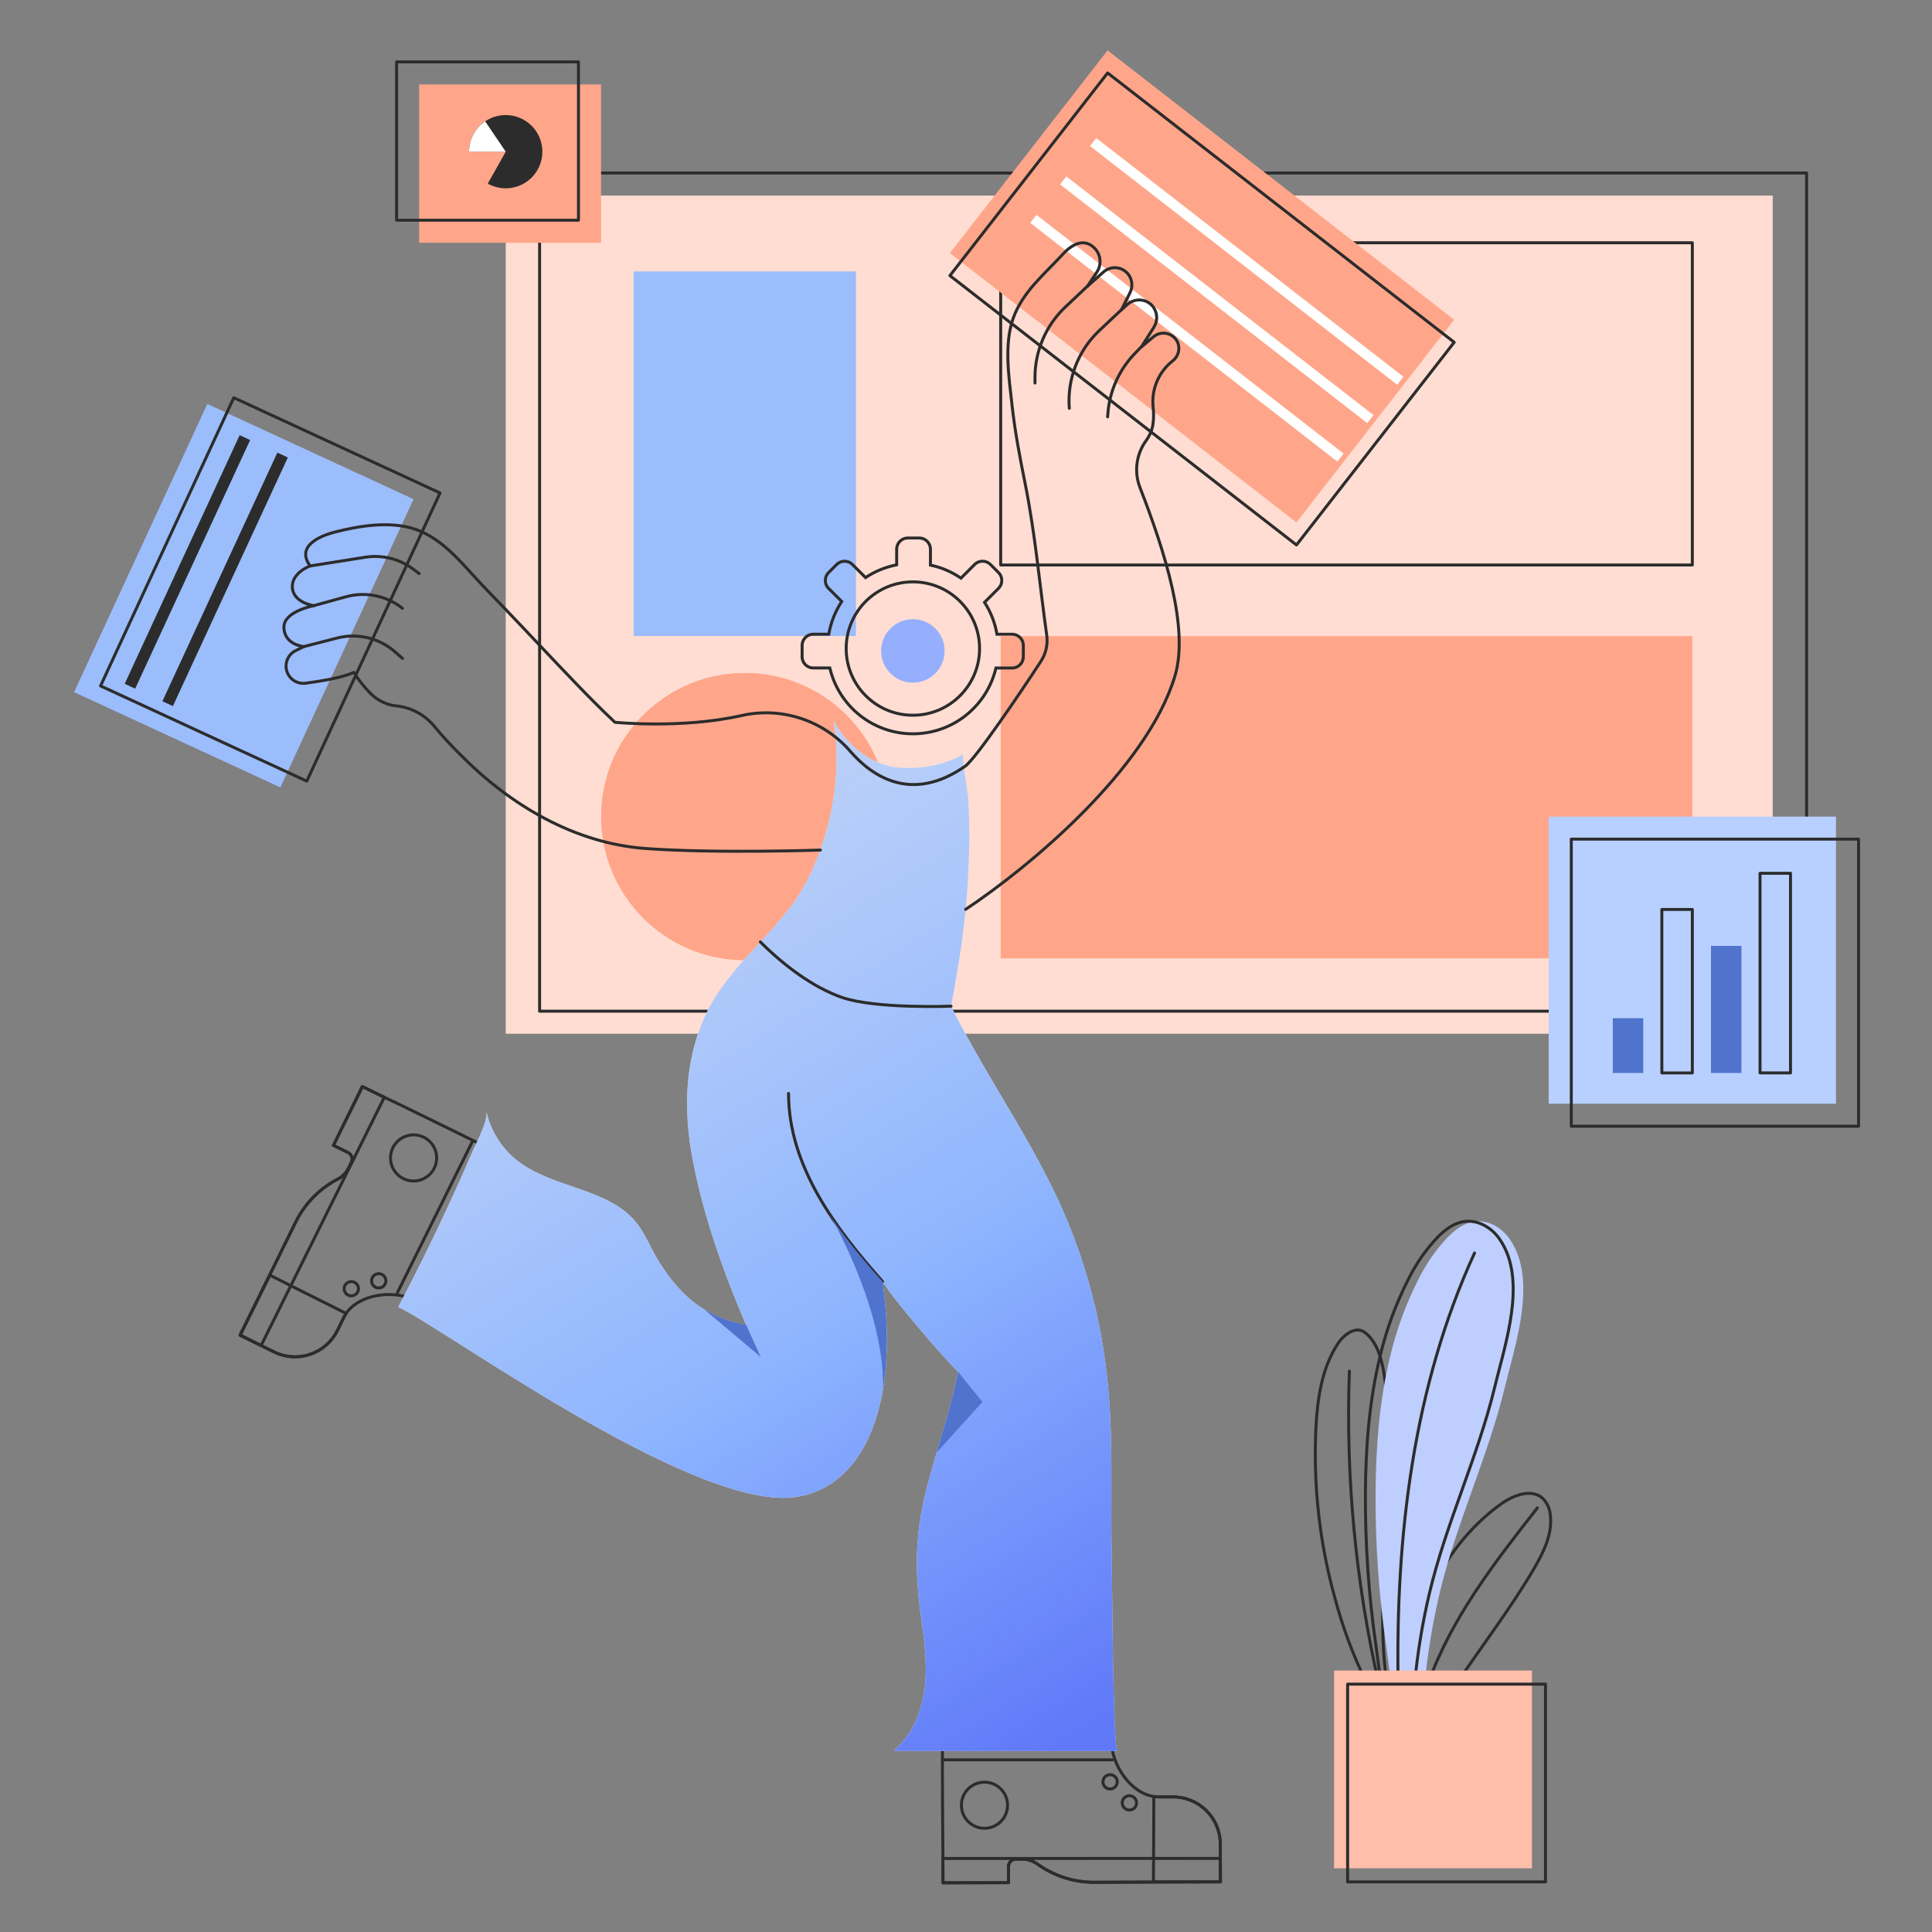 <svg width="652" height="652" viewBox="0 0 652 652" fill="none" xmlns="http://www.w3.org/2000/svg">
<rect x="0" y="0" width="652" height="652" fill="#808080" stroke="none"/>
<g clip-path="url(#clip0_9645_118984)">
<path d="M598.246 66.004H170.671V348.866H598.246V66.004Z" fill="#FFDDD2"/>
<path d="M609.672 58.387H182.097V341.248H609.672V58.387Z" stroke="#2C2C2C" stroke-linecap="round" stroke-linejoin="round"/>
<path d="M251.364 324.026C224.592 324.026 202.889 302.336 202.889 275.579C202.889 248.823 224.592 227.133 251.364 227.133C278.137 227.133 299.84 248.823 299.84 275.579C299.84 302.336 278.137 324.026 251.364 324.026Z" fill="#FFA68A"/>
<path d="M251.364 324.026C224.592 324.026 202.889 302.336 202.889 275.579C202.889 248.823 224.592 227.133 251.364 227.133C278.137 227.133 299.84 248.823 299.84 275.579C299.84 302.336 278.137 324.026 251.364 324.026Z" fill="#FFA68A"/>
<path d="M571.117 81.93H337.705V190.67H571.117V81.93Z" stroke="#2C2C2C" stroke-linecap="round" stroke-linejoin="round"/>
<path d="M571.117 214.68H337.705V323.42H571.117V214.68Z" fill="#FFA68A"/>
<path d="M288.859 91.613H213.881V214.644H288.859V91.613Z" fill="#9CBDFC"/>
<path d="M619.59 275.586H522.648V372.47H619.59V275.586Z" fill="#B8D0FF"/>
<path d="M627.211 283.184H530.269V380.068H627.211V283.184Z" stroke="#2C2C2C" stroke-linecap="round" stroke-linejoin="round"/>
<path d="M202.84 28.496H141.462V81.933H202.84V28.496Z" fill="#FFA68A"/>
<path d="M195.219 20.883H133.841V74.32H195.219V20.883Z" stroke="#2C2C2C" stroke-linecap="round" stroke-linejoin="round"/>
<path d="M490.742 107.902L373.785 17.006L320.561 85.409L437.518 176.305L490.742 107.902Z" fill="#FFA68A"/>
<path d="M473.613 127.141L369.949 46.576L367.848 49.275L471.513 129.84L473.613 127.141Z" fill="white"/>
<path d="M463.523 140.098L359.859 59.533L357.759 62.232L461.423 142.797L463.523 140.098Z" fill="white"/>
<path d="M453.43 153.07L349.766 72.505L347.665 75.205L451.329 155.77L453.43 153.07Z" fill="white"/>
<path d="M490.75 115.512L373.793 24.616L320.569 93.018L437.526 183.914L490.75 115.512Z" stroke="#2C2C2C" stroke-linecap="round" stroke-linejoin="round"/>
<path d="M139.57 168.465L69.969 136.324L25.004 233.579L94.605 265.72L139.57 168.465Z" fill="#9CBDFC"/>
<path d="M148.5 166.359L78.899 134.218L33.934 231.473L103.535 263.614L148.5 166.359Z" stroke="#2C2C2C" stroke-linecap="round" stroke-linejoin="round"/>
<path d="M84.414 148.5L80.872 146.864L42.077 230.774L45.619 232.41L84.414 148.5Z" fill="#2C2C2C"/>
<path d="M97.141 154.383L93.598 152.747L54.803 236.657L58.346 238.293L97.141 154.383Z" fill="#2C2C2C"/>
<path d="M411.883 635.071H411.665L368.89 635.228C362.057 635.159 355.417 632.954 349.903 628.921H349.842C348.395 627.917 346.671 627.389 344.909 627.411H342.806C342.153 627.416 341.529 627.678 341.07 628.141C340.61 628.603 340.352 629.229 340.353 629.88V635.359L318.267 635.455V635.359C318.267 634.879 318.267 632.515 318.214 629.113C318.214 628.546 318.214 627.944 318.214 627.315V627.193C318.214 625.335 318.214 623.267 318.162 621.086C318.162 618.757 318.162 616.305 318.109 613.854C318.031 603.105 317.996 587.637 318.109 587.148H375.009C375.053 595.428 381.338 605.051 389.387 606.272C389.964 606.367 390.548 606.413 391.133 606.412H395.812C397.908 606.403 399.985 606.806 401.924 607.6C403.864 608.394 405.628 609.562 407.116 611.037C408.604 612.513 409.786 614.267 410.595 616.199C411.404 618.131 411.824 620.204 411.83 622.299V627.315L411.883 635.071Z" stroke="#2C2C2C" stroke-linecap="round" stroke-linejoin="round"/>
<path d="M375.422 593.902H318.103" stroke="#2C2C2C" stroke-linecap="round" stroke-linejoin="round"/>
<path d="M332.237 616.998C327.936 616.998 324.45 613.514 324.45 609.216C324.45 604.918 327.936 601.434 332.237 601.434C336.537 601.434 340.023 604.918 340.023 609.216C340.023 613.514 336.537 616.998 332.237 616.998Z" stroke="#2C2C2C" stroke-linecap="round" stroke-linejoin="round"/>
<path d="M389.249 635.06C389.249 635.06 389.397 614.575 389.388 606.27C389.965 606.364 390.549 606.411 391.134 606.409H395.813C397.909 606.4 399.986 606.804 401.926 607.597C403.866 608.391 405.63 609.559 407.117 611.034C408.605 612.51 409.787 614.264 410.596 616.196C411.405 618.129 411.825 620.202 411.832 622.296V635.121L389.249 635.06Z" stroke="#2C2C2C" stroke-linecap="round" stroke-linejoin="round"/>
<path d="M374.633 603.744C373.297 603.744 372.215 602.662 372.215 601.327C372.215 599.992 373.297 598.91 374.633 598.91C375.968 598.91 377.051 599.992 377.051 601.327C377.051 602.662 375.968 603.744 374.633 603.744Z" stroke="#2C2C2C" stroke-linecap="round" stroke-linejoin="round"/>
<path d="M381.137 610.841C379.801 610.841 378.719 609.759 378.719 608.424C378.719 607.09 379.801 606.008 381.137 606.008C382.472 606.008 383.555 607.09 383.555 608.424C383.555 609.759 382.472 610.841 381.137 610.841Z" stroke="#2C2C2C" stroke-linecap="round" stroke-linejoin="round"/>
<path d="M411.848 627.164V635.068H411.664L368.889 635.225C362.056 635.156 355.417 632.951 349.902 628.918H349.841C348.395 627.914 346.67 627.386 344.909 627.408H342.805C342.153 627.413 341.529 627.675 341.07 628.138C340.61 628.6 340.352 629.226 340.352 629.877V635.356H318.197V627.19L411.848 627.164Z" stroke="#2C2C2C" stroke-linecap="round" stroke-linejoin="round"/>
<path d="M81.021 450.589L81.117 450.388L99.955 412.062C103.055 405.975 107.981 401.009 114.045 397.859H114.106C115.644 397.001 116.881 395.691 117.65 394.107L118.575 392.223C118.862 391.637 118.904 390.962 118.693 390.345C118.482 389.729 118.035 389.221 117.449 388.934L112.526 386.517L122.207 366.695H122.285L127.96 369.452L129.583 370.229L129.688 370.29L135.188 372.907L141.691 376.083C151.364 380.785 165.261 387.625 165.637 387.948L140.382 438.846C132.936 435.199 121.517 436.56 116.812 443.208C116.481 443.687 116.189 444.192 115.939 444.717L113.879 448.923C112.961 450.807 111.679 452.492 110.109 453.881C108.539 455.271 106.709 456.337 104.726 457.019C102.743 457.701 100.645 457.986 98.551 457.858C96.458 457.729 94.411 457.189 92.526 456.268L88.022 454.052L81.021 450.589Z" stroke="#2C2C2C" stroke-linecap="round" stroke-linejoin="round"/>
<path d="M134.115 436.235L159.57 384.918" stroke="#2C2C2C" stroke-linecap="round" stroke-linejoin="round"/>
<path d="M139.573 398.553C135.272 398.553 131.786 395.068 131.786 390.77C131.786 386.472 135.272 382.988 139.573 382.988C143.873 382.988 147.359 386.472 147.359 390.77C147.359 395.068 143.873 398.553 139.573 398.553Z" stroke="#2C2C2C" stroke-linecap="round" stroke-linejoin="round"/>
<path d="M91.076 430.336C91.076 430.336 109.364 439.558 116.846 443.257C116.515 443.736 116.223 444.241 115.973 444.766L113.913 448.971C112.989 450.855 111.702 452.538 110.127 453.924C108.551 455.31 106.718 456.372 104.731 457.048C102.744 457.725 100.644 458.003 98.549 457.867C96.455 457.731 94.407 457.184 92.525 456.256L81.028 450.577L91.076 430.336Z" stroke="#2C2C2C" stroke-linecap="round" stroke-linejoin="round"/>
<path d="M127.812 434.662C126.477 434.662 125.394 433.58 125.394 432.245C125.394 430.91 126.477 429.828 127.812 429.828C129.148 429.828 130.23 430.91 130.23 432.245C130.23 433.58 129.148 434.662 127.812 434.662Z" stroke="#2C2C2C" stroke-linecap="round" stroke-linejoin="round"/>
<path d="M118.56 437.325C117.225 437.325 116.142 436.243 116.142 434.909C116.142 433.574 117.225 432.492 118.56 432.492C119.896 432.492 120.979 433.574 120.979 434.909C120.979 436.243 119.896 437.325 118.56 437.325Z" stroke="#2C2C2C" stroke-linecap="round" stroke-linejoin="round"/>
<path d="M88.121 454.073L81.041 450.583L81.12 450.417L99.958 412.091C103.058 406.004 107.985 401.038 114.048 397.888H114.109C115.647 397.03 116.884 395.72 117.653 394.136L118.579 392.252C118.865 391.667 118.907 390.991 118.696 390.375C118.485 389.758 118.038 389.25 117.452 388.963L112.529 386.546L122.367 366.707L129.691 370.319L88.121 454.073Z" stroke="#2C2C2C" stroke-linecap="round" stroke-linejoin="round"/>
<path d="M151.292 406.891C145.938 418.442 140.302 429.856 134.383 441.134C147.643 446.718 233.027 509.446 267.824 505.284C283.118 503.461 294.074 490.741 297.836 469.602C297.915 469.2 297.984 468.799 298.037 468.398C299.713 458.216 299.73 446.151 297.836 432.479C301.878 438.927 317.914 457.667 323.37 462.962C323.37 462.962 322.078 468.816 321.921 469.445C320.236 476.424 318.124 483.29 316.098 490.174C314.571 495.365 313.095 500.573 311.873 505.878C308.783 519.261 308.861 531.335 310.721 544.876C311.829 552.946 313.008 561.112 312.118 569.208C311.227 577.304 308.006 585.488 301.703 590.67C302.047 590.797 302.404 590.882 302.768 590.923H377.109C375.564 590.923 375.311 530.725 375.189 526.075C374.656 505.136 375.948 484.198 373.443 463.32C371.125 442.917 365.524 423.022 356.857 404.404C352.902 396.081 348.511 387.976 343.867 380.028C337.224 368.643 327.089 352.11 320.961 339.582C320.961 339.582 323.143 328.031 324.322 319.778C325.918 308.648 326.837 297.431 327.071 286.189C327.176 280.597 327.071 274.987 326.748 269.395C326.652 267.929 324.522 255.252 325.002 254.563C324.566 254.834 316.474 259.946 303.851 259.074C288.565 258.018 281.267 243.195 281.267 243.195C284.707 262.991 279.521 288.135 267.553 305.06C256.964 319.167 243.555 329.043 237.209 344.555C231.561 357.956 230.854 372.063 232.975 386.877C236.467 408.034 243.555 427.786 251.744 447.075C251.744 447.075 248.863 446.552 248.828 446.508C244.863 445.538 241.068 443.97 237.576 441.858C230.828 437.836 224.97 430.516 221.138 423.668C219.121 420.082 217.541 416.217 215.027 412.963C205.529 400.749 186.542 401.211 174.426 391.562C169.195 387.375 165.554 381.526 164.107 374.986C164.422 376.321 163.854 378.476 162.99 380.718C161.742 383.989 159.882 387.549 159.079 389.442C156.626 395.314 153.972 401.115 151.292 406.891Z" fill="#F2F2F2"/>
<path d="M151.292 406.887C145.938 418.438 140.302 429.852 134.383 441.13C147.643 446.714 233.027 509.442 267.824 505.28C283.118 503.457 294.074 490.737 297.836 469.598C297.915 469.196 297.984 468.795 298.037 468.394C299.713 458.212 299.73 446.147 297.836 432.476C301.878 438.923 317.914 457.663 323.37 462.959C323.37 462.959 322.078 468.813 321.921 469.441C320.236 476.42 318.124 483.286 316.098 490.17C314.571 495.361 313.095 500.569 311.873 505.874C308.783 519.257 308.861 531.331 310.721 544.872C311.829 552.942 313.008 561.108 312.118 569.204C311.227 577.3 308.006 585.484 301.703 590.666C302.047 590.793 302.404 590.878 302.768 590.919H377.109C375.564 590.919 375.311 530.721 375.189 526.071C374.656 505.132 375.948 484.194 373.443 463.316C371.125 442.913 365.524 423.018 356.857 404.4C352.902 396.077 348.511 387.972 343.867 380.025C337.224 368.639 327.089 352.107 320.961 339.578C320.961 339.578 323.143 328.027 324.322 319.774C325.918 308.644 326.837 297.427 327.071 286.185C327.176 280.593 327.071 274.983 326.748 269.391C326.652 267.925 324.522 255.248 325.002 254.559C324.566 254.83 316.474 259.942 303.851 259.07C288.565 258.014 281.267 243.191 281.267 243.191C284.707 262.987 279.521 288.131 267.553 305.056C256.964 319.163 243.555 329.039 237.209 344.551C231.561 357.952 230.854 372.059 232.975 386.873C236.467 408.03 243.555 427.782 251.744 447.071C251.744 447.071 248.863 446.548 248.828 446.504C244.863 445.534 241.068 443.966 237.576 441.854C230.828 437.832 224.97 430.513 221.138 423.664C219.121 420.078 217.541 416.213 215.027 412.959C205.529 400.745 186.542 401.207 174.426 391.558C169.195 387.371 165.554 381.522 164.107 374.982C164.422 376.317 163.854 378.472 162.99 380.714C161.742 383.985 159.882 387.545 159.079 389.438C156.626 395.31 153.972 401.111 151.292 406.887Z" fill="url(#paint0_linear_9645_118984)"/>
<path d="M256.585 317.863C264.381 325.654 274.306 333.209 284.162 336.612C295.563 340.547 320.957 339.561 320.957 339.561" stroke="#2C2C2C" stroke-linecap="round" stroke-linejoin="round"/>
<path d="M266.113 368.996C266.113 393.861 282.393 415.026 297.836 432.475" stroke="#2C2C2C" stroke-linecap="round" stroke-linejoin="round"/>
<path d="M276.86 286.872C276.86 286.872 241.994 288.094 217.848 286.349C193.885 284.604 171.991 271.648 155.178 254.487C152.164 251.523 149.302 248.408 146.606 245.152C144.97 243.154 142.948 241.506 140.661 240.307C138.374 239.107 135.868 238.382 133.293 238.173L132.656 238.094C129.71 237.504 127.011 236.039 124.913 233.889C122.838 231.752 120.981 229.414 119.369 226.91C115.781 228.655 108.3 229.876 103.123 230.565C101.753 230.744 100.363 230.431 99.202 229.681C98.041 228.931 97.184 227.793 96.785 226.471C96.385 225.148 96.469 223.727 97.021 222.46C97.572 221.193 98.557 220.164 99.797 219.555L102.582 218.203C102.582 218.203 95.852 217.723 95.817 211.607C95.817 206.303 105.9 204.392 105.9 204.392C105.9 204.392 98.916 203.459 98.654 198.189C98.453 193.19 104.677 190.991 104.677 190.991C99.894 184.518 107.445 181.019 112.84 179.606C121.15 177.442 131.468 175.802 139.788 178.489C149.984 181.778 156.819 191.41 163.995 198.774C172.34 207.341 180.511 216.083 188.735 224.763L193.972 230.234C198.381 234.849 202.885 239.377 207.521 243.756C207.521 243.756 230.034 246.007 250.13 241.514L251.509 241.218C258.013 239.985 264.728 240.491 270.974 242.683C277.22 244.875 282.777 248.676 287.082 253.702C294.249 261.894 307.571 271.221 325.719 258.579C329.211 256.128 344.182 234.072 351.288 223.158C352.974 220.566 353.669 217.453 353.244 214.39C350.869 197.43 349.35 180.103 345.989 163.353C344.2 154.489 342.498 145.581 341.52 136.586C340.507 127.391 338.761 116.258 341.948 107.351C345.134 98.443 352.51 92.519 358.656 85.81C361.589 82.609 365.884 79.948 369.603 83.969C370.563 85.048 371.134 86.417 371.224 87.858C371.314 89.298 370.919 90.728 370.101 91.917L366.949 96.646L372.397 91.795C372.994 91.265 373.695 90.865 374.456 90.62C375.216 90.376 376.019 90.292 376.814 90.374C377.608 90.456 378.377 90.702 379.072 91.097C379.766 91.492 380.37 92.027 380.847 92.668C381.49 93.551 381.875 94.596 381.958 95.685C382.041 96.774 381.82 97.865 381.318 98.836L378.446 104.576L380.48 102.744C381.066 102.219 381.749 101.816 382.492 101.557C383.235 101.298 384.021 101.188 384.807 101.235C385.592 101.283 386.36 101.485 387.066 101.831C387.773 102.177 388.403 102.659 388.922 103.25C389.763 104.254 390.26 105.501 390.339 106.808C390.417 108.115 390.074 109.412 389.358 110.509L385.159 117.105L389.323 113.615C389.943 113.107 390.672 112.749 391.453 112.567C392.234 112.385 393.046 112.384 393.827 112.566C394.608 112.747 395.337 113.105 395.957 113.612C396.578 114.119 397.074 114.762 397.407 115.491C397.863 116.561 397.954 117.751 397.667 118.878C397.38 120.005 396.73 121.007 395.818 121.729L395.591 121.912C393.322 123.73 391.543 126.086 390.416 128.766C389.29 131.447 388.851 134.365 389.14 137.258C389.395 139.349 389.362 141.466 389.044 143.548C388.663 145.444 387.867 147.231 386.713 148.783C385.095 151.039 384.065 153.663 383.718 156.418C383.37 159.172 383.716 161.969 384.723 164.557C393.147 186.21 401.387 212.148 396.481 228.244C386.879 259.835 347.098 292.805 325.877 306.886" stroke="#2C2C2C" stroke-linecap="round" stroke-linejoin="round"/>
<path d="M141.461 193.576L139.453 192.076C137.16 190.354 134.544 189.11 131.761 188.419C128.978 187.728 126.083 187.604 123.251 188.054L104.674 190.994" stroke="#2C2C2C" stroke-linecap="round" stroke-linejoin="round"/>
<path d="M135.82 205.287C133.175 203.184 130.07 201.735 126.759 201.059C123.447 200.383 120.022 200.498 116.764 201.396L105.895 204.397" stroke="#2C2C2C" stroke-linecap="round" stroke-linejoin="round"/>
<path d="M135.82 222.193L133.201 219.898C130.579 217.619 127.442 216.012 124.06 215.214C120.678 214.416 117.152 214.452 113.787 215.318L102.595 218.197" stroke="#2C2C2C" stroke-linecap="round" stroke-linejoin="round"/>
<path d="M360.858 137.785C360.484 132.932 361.201 128.056 362.956 123.515C364.711 118.975 367.46 114.884 371.002 111.542L378.422 104.562" stroke="#2C2C2C" stroke-linecap="round" stroke-linejoin="round"/>
<path d="M349.28 129.275V127.364C349.279 122.917 350.187 118.518 351.948 114.434C353.709 110.35 356.285 106.669 359.52 103.616L366.914 96.637" stroke="#2C2C2C" stroke-linecap="round" stroke-linejoin="round"/>
<path d="M373.794 140.674L373.89 139.426C374.489 131.875 377.695 124.766 382.96 119.316L385.125 117.074" stroke="#2C2C2C" stroke-linecap="round" stroke-linejoin="round"/>
<path d="M316.096 490.188L331.539 473.132L323.368 462.977C323.368 462.977 322.076 468.831 321.919 469.459C320.234 476.438 318.122 483.304 316.096 490.188Z" fill="#5073CD"/>
<path d="M237.591 441.82L256.727 457.943L251.759 447.037C251.759 447.037 248.879 446.514 248.844 446.47C244.878 445.5 241.084 443.932 237.591 441.82Z" fill="#5073CD"/>
<path d="M279.772 409.484C283.08 415.26 298.313 443.248 298.034 468.4C299.71 458.228 299.728 446.162 297.833 432.491C297.833 432.491 285.647 419.264 279.772 409.484Z" fill="#5073CD"/>
<path d="M604.25 294.711H593.967V362.081H604.25V294.711Z" stroke="#2C2C2C" stroke-linecap="round" stroke-linejoin="round"/>
<path d="M587.684 319.219H577.4V362.099H587.684V319.219Z" fill="#5073CD"/>
<path d="M571.117 306.922H560.834V362.086H571.117V306.922Z" stroke="#2C2C2C" stroke-linecap="round" stroke-linejoin="round"/>
<path d="M554.555 343.613H544.271V362.092H554.555V343.613Z" fill="#5073CD"/>
<path d="M170.67 51.194L164.603 61.969C166.972 63.299 169.713 63.812 172.403 63.43C175.093 63.048 177.582 61.791 179.486 59.854C181.39 57.917 182.603 55.407 182.937 52.713C183.272 50.018 182.709 47.288 181.336 44.945C179.964 42.602 177.857 40.775 175.343 39.748C172.828 38.72 170.044 38.548 167.422 39.26C164.8 39.971 162.485 41.525 160.835 43.682C159.185 45.839 158.291 48.479 158.292 51.194H170.67Z" fill="#2C2C2C"/>
<path d="M170.672 51.2L163.732 40.949C162.059 42.087 160.689 43.615 159.742 45.401C158.794 47.188 158.297 49.178 158.293 51.2H170.672Z" fill="white"/>
<path d="M517.78 529.201C509.888 542.75 500.12 555.295 491.469 568.382H474.62C475.391 559.426 477.391 550.619 480.565 542.209C481.112 540.766 481.694 539.341 482.311 537.934C487.671 525.981 495.86 515.251 506.483 507.608C510.7 504.589 516.872 502.19 520.687 505.706C522.208 507.293 523.107 509.374 523.218 511.569C523.882 517.781 520.94 523.774 517.78 529.201V529.201Z" stroke="#2C2C2C" stroke-linecap="round" stroke-linejoin="round"/>
<path d="M481.867 568.384C489.54 546.433 504.346 527.318 518.828 508.875" stroke="#2C2C2C" stroke-linecap="round" stroke-linejoin="round"/>
<path d="M468.154 568.383H461.389C461.214 568.008 461.039 567.642 460.847 567.267C456.539 558.339 453.087 549.023 450.538 539.445C445.323 520.734 443.148 501.307 444.095 481.907C444.593 471.962 446.059 461.676 451.55 453.37C453.541 450.351 457.504 447.455 460.437 449.557C463.056 451.442 464.671 454.391 465.736 457.741C467.377 462.906 467.691 469.004 468.25 473.445C472.266 504.966 463.161 536.976 468.154 568.383V568.383Z" stroke="#2C2C2C" stroke-linecap="round" stroke-linejoin="round"/>
<path d="M465.332 568.379C457.442 533.742 454.096 498.226 455.38 462.727" stroke="#2C2C2C" stroke-linecap="round" stroke-linejoin="round"/>
<path d="M508.927 463.911C508.56 465.315 508.211 466.668 507.897 467.976C502.109 491.89 491.398 514.058 485.785 537.902C483.416 547.935 481.75 558.121 480.8 568.385H469.6C468.928 564.136 468.422 559.861 467.854 555.778C465.342 538.576 464.125 521.209 464.214 503.825C464.301 488.374 465.497 472.696 469.146 457.743C471.306 448.606 474.565 439.765 478.853 431.412C481.408 426.3 484.709 421.596 488.648 417.453C491.145 414.932 494.156 412.646 497.674 412.219C502.257 411.608 506.832 414.321 509.468 418.125C518.119 430.54 512.628 449.568 508.927 463.911Z" fill="#BECEFF"/>
<path d="M505.486 463.911C505.128 465.315 504.779 466.668 504.465 467.976C498.677 491.89 487.966 514.058 482.344 537.902C479.984 547.935 478.327 558.121 477.386 568.385H466.151C465.47 564.136 464.972 559.861 464.405 555.778C461.906 538.575 460.698 521.208 460.791 503.825C460.878 488.374 462.074 472.696 465.732 457.743C467.887 448.605 471.147 439.763 475.439 431.412C477.991 426.298 481.292 421.593 485.234 417.453C487.721 414.932 490.742 412.646 494.26 412.219C498.843 411.608 503.417 414.321 506.045 418.125C514.705 430.54 509.214 449.568 505.486 463.911V463.911Z" stroke="#2C2C2C" stroke-linecap="round" stroke-linejoin="round"/>
<path d="M471.829 568.384C470.956 518.472 476.901 468.053 497.625 422.844" stroke="#2C2C2C" stroke-linecap="round" stroke-linejoin="round"/>
<path d="M516.992 563.766H450.211V630.507H516.992V563.766Z" fill="#FFBEAA"/>
<path d="M521.566 568.348H454.785V635.089H521.566V568.348Z" stroke="#2C2C2C" stroke-linecap="round" stroke-linejoin="round"/>
<path d="M308.073 230.382C313.989 230.382 318.786 225.587 318.786 219.672C318.786 213.756 313.989 208.961 308.073 208.961C302.156 208.961 297.359 213.756 297.359 219.672C297.359 225.587 302.156 230.382 308.073 230.382Z" fill="#95AFFE"/>
<path d="M302.602 190.617L302.696 191.108L303.102 191.03V190.617H302.602ZM292.11 194.926L291.756 195.279L292.046 195.569L292.387 195.342L292.11 194.926ZM287.699 190.517L288.053 190.163L287.699 190.517ZM282.34 190.517L282.694 190.87L282.34 190.517ZM279.641 193.215L279.994 193.569L279.641 193.215ZM279.641 198.574L279.287 198.927L279.641 198.574ZM284.066 202.998L284.482 203.274L284.708 202.933L284.419 202.644L284.066 202.998ZM279.701 214.027V214.527H280.123L280.194 214.111L279.701 214.027ZM280.045 225.422L280.532 225.308L280.442 224.922H280.045V225.422ZM336.097 225.433V224.933H335.7L335.61 225.32L336.097 225.433ZM336.446 214.039L335.953 214.122L336.023 214.539H336.446V214.039ZM332.257 203.27L331.903 202.916L331.617 203.202L331.837 203.541L332.257 203.27ZM336.963 198.564L337.317 198.918L336.963 198.564ZM336.963 193.206L337.317 192.853V192.853L336.963 193.206ZM334.264 190.507L333.91 190.861V190.861L334.264 190.507ZM328.904 190.507L328.551 190.154L328.904 190.507ZM324.303 195.107L324.021 195.52L324.363 195.754L324.657 195.461L324.303 195.107ZM313.999 190.708H313.499V191.115L313.896 191.198L313.999 190.708ZM303.102 185.352C303.102 183.535 304.574 182.062 306.391 182.062V181.062C304.022 181.062 302.102 182.983 302.102 185.352H303.102ZM303.102 190.617V185.352H302.102V190.617H303.102ZM292.387 195.342C295.454 193.294 298.943 191.83 302.696 191.108L302.507 190.126C298.62 190.874 295.007 192.39 291.832 194.51L292.387 195.342ZM292.463 194.572L288.053 190.163L287.346 190.87L291.756 195.279L292.463 194.572ZM288.053 190.163C286.378 188.488 283.662 188.488 281.987 190.163L282.694 190.87C283.978 189.586 286.061 189.586 287.346 190.87L288.053 190.163ZM281.987 190.163L279.287 192.862L279.994 193.569L282.694 190.87L281.987 190.163ZM279.287 192.862C277.612 194.537 277.612 197.252 279.287 198.927L279.994 198.22C278.709 196.936 278.709 194.853 279.994 193.569L279.287 192.862ZM279.287 198.927L283.712 203.351L284.419 202.644L279.994 198.22L279.287 198.927ZM280.194 214.111C280.863 210.159 282.353 206.487 284.482 203.274L283.649 202.721C281.444 206.048 279.901 209.851 279.208 213.944L280.194 214.111ZM274.485 214.527H279.701V213.527H274.485V214.527ZM271.195 217.817C271.195 216 272.668 214.527 274.485 214.527V213.527C272.116 213.527 270.195 215.448 270.195 217.817H271.195ZM271.195 221.633V217.817H270.195V221.633H271.195ZM274.485 224.922C272.668 224.922 271.195 223.449 271.195 221.633H270.195C270.195 224.002 272.116 225.922 274.485 225.922V224.922ZM280.045 224.922H274.485V225.922H280.045V224.922ZM308.072 247.14C294.671 247.14 283.447 237.819 280.532 225.308L279.558 225.535C282.576 238.489 294.196 248.14 308.072 248.14V247.14ZM335.61 225.32C332.691 237.825 321.469 247.14 308.072 247.14V248.14C321.944 248.14 333.561 238.495 336.584 225.547L335.61 225.32ZM336.097 225.933H341.555V224.933H336.097V225.933ZM341.555 225.933C343.923 225.933 345.844 224.013 345.844 221.644H344.844C344.844 223.461 343.371 224.933 341.555 224.933V225.933ZM345.844 221.644V217.828H344.844V221.644H345.844ZM345.844 217.828C345.844 215.459 343.923 213.539 341.555 213.539V214.539C343.371 214.539 344.844 216.012 344.844 217.828H345.844ZM341.555 213.539H336.446V214.539H341.555V213.539ZM331.837 203.541C333.875 206.693 335.302 210.276 335.953 214.122L336.939 213.956C336.265 209.972 334.787 206.262 332.677 202.998L331.837 203.541ZM336.61 198.211L331.903 202.916L332.61 203.623L337.317 198.918L336.61 198.211ZM336.61 193.56C337.894 194.844 337.894 196.926 336.61 198.211L337.317 198.918C338.992 197.243 338.992 194.527 337.317 192.853L336.61 193.56ZM333.91 190.861L336.61 193.56L337.317 192.853L334.617 190.154L333.91 190.861ZM329.258 190.861C330.543 189.576 332.625 189.576 333.91 190.861L334.617 190.154C332.942 188.479 330.226 188.479 328.551 190.154L329.258 190.861ZM324.657 195.461L329.258 190.861L328.551 190.154L323.95 194.754L324.657 195.461ZM313.896 191.198C317.586 191.97 321.012 193.462 324.021 195.52L324.585 194.695C321.471 192.564 317.923 191.019 314.101 190.219L313.896 191.198ZM313.499 185.352V190.708H314.499V185.352H313.499ZM310.209 182.062C312.026 182.062 313.499 183.535 313.499 185.352H314.499C314.499 182.983 312.578 181.062 310.209 181.062V182.062ZM306.391 182.062H310.209V181.062H306.391V182.062ZM308.072 195.865C295.365 195.865 285.063 206.164 285.063 218.869H286.063C286.063 206.716 295.917 196.865 308.072 196.865V195.865ZM331.081 218.869C331.081 206.164 320.779 195.865 308.072 195.865V196.865C320.227 196.865 330.081 206.716 330.081 218.869H331.081ZM308.072 241.873C320.779 241.873 331.081 231.574 331.081 218.869H330.081C330.081 231.021 320.227 240.873 308.072 240.873V241.873ZM285.063 218.869C285.063 231.574 295.365 241.873 308.072 241.873V240.873C295.917 240.873 286.063 231.021 286.063 218.869H285.063Z" fill="#2C2C2C"/>
</g>
<defs>
<linearGradient id="paint0_linear_9645_118984" x1="235.244" y1="251.263" x2="499.638" y2="675.582" gradientUnits="userSpaceOnUse">
<stop stop-color="#9CBDFC" stop-opacity="0.58"/>
<stop offset="0.385" stop-color="#86B0FF" stop-opacity="0.94"/>
<stop offset="0.701" stop-color="#4B68FA" stop-opacity="0.87"/>
</linearGradient>
<clipPath id="clip0_9645_118984">
<rect width="602.647" height="618.872" fill="white" transform="matrix(-1 0 0 1 627.648 17)"/>
</clipPath>
</defs>
</svg>
